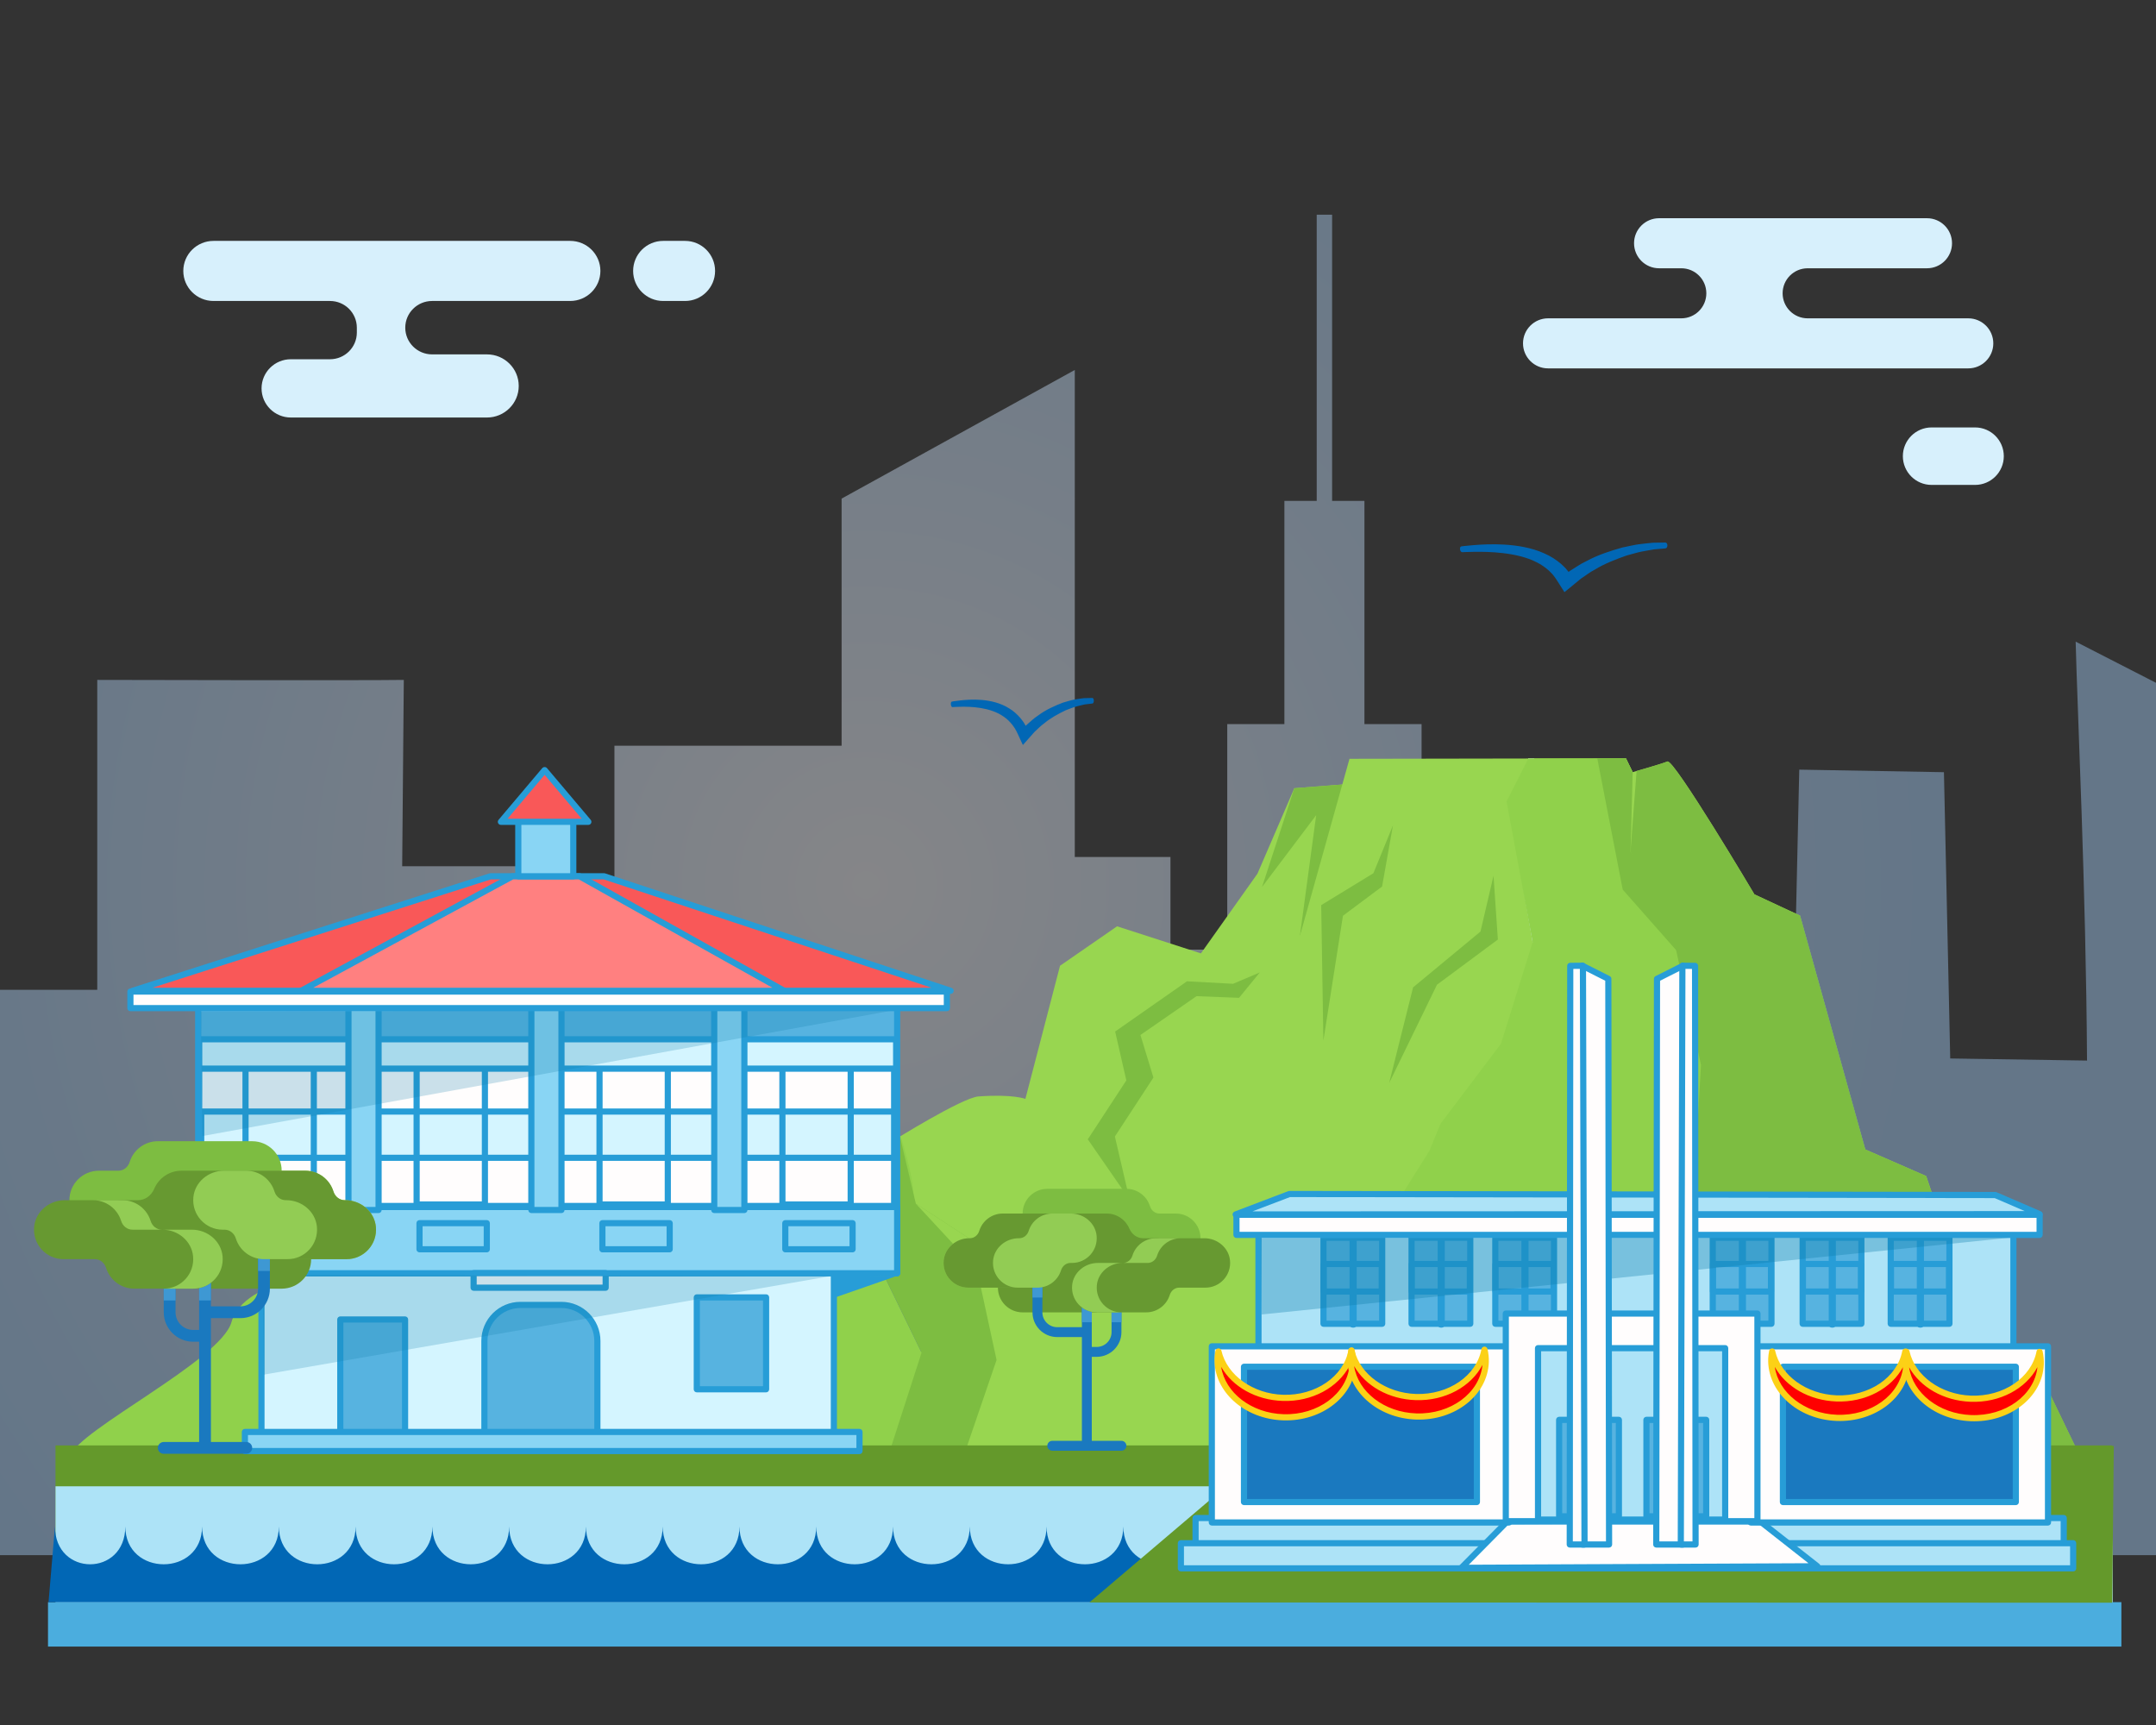 <?xml version="1.0" encoding="utf-8"?>
<!-- Generator: Adobe Illustrator 24.1.1, SVG Export Plug-In . SVG Version: 6.00 Build 0)  -->
<!DOCTYPE svg PUBLIC "-//W3C//DTD SVG 1.1//EN" "http://www.w3.org/Graphics/SVG/1.1/DTD/svg11.dtd">
<svg version="1.1" id="Слой_1" xmlns:x="http://ns.adobe.com/Extensibility/1.0/" xmlns:i="http://ns.adobe.com/AdobeIllustrator/10.0/" xmlns:graph="http://ns.adobe.com/Graphs/1.0/"
	 xmlns="http://www.w3.org/2000/svg" xmlns:xlink="http://www.w3.org/1999/xlink" x="0px" y="0px" viewBox="0 0 350 280"
	 style="enable-background:new 0 0 350 280;" xml:space="preserve">
<rect x="0" y="0" width="350" height="280" fill="#333333" stroke="none"/>
<style type="text/css">
	.st0{clip-path:url(#SVGID_2_);}
	.st1{opacity:0.42;fill:url(#SVGID_3_);}
	.st2{display:none;}
	.st3{display:inline;fill:url(#SVGID_4_);}
	.st4{display:inline;fill:url(#SVGID_5_);}
	.st5{display:inline;fill:url(#SVGID_6_);}
	.st6{display:inline;fill:url(#SVGID_7_);}
	.st7{display:inline;fill:url(#SVGID_8_);}
	.st8{display:inline;fill:url(#SVGID_9_);}
	.st9{display:inline;fill:url(#SVGID_10_);}
	.st10{display:inline;fill:url(#SVGID_11_);}
	.st11{display:inline;fill:url(#SVGID_12_);}
	.st12{display:inline;fill:url(#SVGID_13_);}
	.st13{display:inline;fill:url(#SVGID_14_);}
	.st14{display:inline;fill:url(#SVGID_15_);}
	.st15{display:inline;fill:url(#SVGID_16_);}
	.st16{display:inline;fill:url(#SVGID_17_);}
	.st17{display:inline;fill:url(#SVGID_18_);}
	.st18{display:inline;fill:url(#SVGID_19_);}
	.st19{display:inline;fill:url(#SVGID_20_);}
	.st20{display:inline;fill:#C5E6EE;}
	.st21{fill:#98D650;}
	.st22{fill:#7DBD41;}
	.st23{fill:#C7DBFF;}
	.st24{fill:#D9E8FF;}
	.st25{fill:#6891A5;}
	.st26{fill:#90D14B;}
	.st27{fill:#5A7E94;}
	.st28{clip-path:url(#SVGID_2_);fill:#64992B;}
	.st29{clip-path:url(#SVGID_2_);fill:#ADE3F7;}
	.st30{clip-path:url(#SVGID_2_);fill:#4BADDE;}
	.st31{clip-path:url(#SVGID_2_);fill:#0167B5;}
	.st32{fill:#D7F0FC;}
	.st33{fill:#0167B5;}
	.st34{fill:#D4F5FF;}
	.st35{fill:#279DD7;}
	.st36{fill:#57B3E0;}
	.st37{fill:#89D5F4;}
	.st38{fill:#FFFDFD;}
	.st39{opacity:0.22;fill:#0E7EAA;}
	.st40{fill:#F95858;}
	.st41{fill:#FF8080;}
	.st42{fill:#ADE3F7;}
	.st43{fill:#1A79BF;}
	.st44{opacity:0.33;fill:#0E7EAA;}
	.st45{fill:#FF0000;}
	.st46{fill:#FCD116;}
	.st47{fill:#679931;}
	.st48{fill:#3E98D3;}
	.st49{fill:#92CC54;}
</style>
<g>
	<defs>
		<rect id="SVGID_1_" width="350" height="280"/>
	</defs>
	<clipPath id="SVGID_2_">
		<use xlink:href="#SVGID_1_"  style="overflow:visible;"/>
	</clipPath>
	<g class="st0">
		
			<radialGradient id="SVGID_3_" cx="244.968" cy="143.639" r="175.947" gradientTransform="matrix(1 0 0 1 -104.393 0)" gradientUnits="userSpaceOnUse">
			<stop  offset="0" style="stop-color:#F6F7FC"/>
			<stop  offset="0.374" style="stop-color:#D3E6FC"/>
			<stop  offset="0.777" style="stop-color:#B2D7FC"/>
			<stop  offset="1" style="stop-color:#A6D1FC"/>
		</radialGradient>
		<path class="st1" d="M336.957,104.149c0.273,11.128,1.676,39.979,1.846,68.002
			l-22.208-0.343l-1.021-46.468l-23.487-0.414l-1.024,45.691
			c-0.242-0.671-45.415-7.708-45.551-8.452h-14.737v-44.629h-9.276v-36.238h-5.247
			V34.853h-2.499v46.446h-5.247v36.238h-9.276v36.606h-9.221v-15.043h-15.53V60.052
			l-37.853,20.879v40.116H99.746v57.165H88.099v-37.609h-22.809l0.263-30.241
			c-6.037,0.105-49.764,0-49.764,0v50.299h-41.736v-60.174h-33v46.635h-24.265
			v105.304H358.782l5.58-134.234L336.957,104.149z"/>
		<g class="st2">
			
				<linearGradient id="SVGID_4_" gradientUnits="userSpaceOnUse" x1="-85.624" y1="199.37" x2="-51.653" y2="199.37" gradientTransform="matrix(-1 0 0 1 248.739 0)">
				<stop  offset="0" style="stop-color:#A3CCE3"/>
				<stop  offset="1" style="stop-color:#A3CCE3"/>
			</linearGradient>
			<polygon class="st3" points="300.392,260.854 334.363,260.854 334.363,153.644 300.392,137.886 
							"/>
			
				<linearGradient id="SVGID_5_" gradientUnits="userSpaceOnUse" x1="-58.447" y1="235.725" x2="-24.962" y2="235.725" gradientTransform="matrix(-1 0 0 1 248.739 0)">
				<stop  offset="0" style="stop-color:#A3CCE3"/>
				<stop  offset="1" style="stop-color:#A3CCE3"/>
			</linearGradient>
			<rect x="273.701" y="210.596" class="st4" width="33.486" height="50.258"/>
			
				<linearGradient id="SVGID_6_" gradientUnits="userSpaceOnUse" x1="-24.962" y1="213.41" x2="6.583" y2="213.41" gradientTransform="matrix(-1 0 0 1 248.739 0)">
				<stop  offset="0" style="stop-color:#A3CCE3"/>
				<stop  offset="1" style="stop-color:#A3CCE3"/>
			</linearGradient>
			<rect x="242.157" y="165.967" class="st5" width="31.544" height="94.887"/>
			
				<linearGradient id="SVGID_7_" gradientUnits="userSpaceOnUse" x1="-15.686" y1="182.566" x2="-2.693" y2="182.566" gradientTransform="matrix(-1 0 0 1 248.739 0)">
				<stop  offset="0" style="stop-color:#A3CCE3"/>
				<stop  offset="1" style="stop-color:#A3CCE3"/>
			</linearGradient>
			<rect x="251.432" y="129.729" class="st6" width="12.993" height="105.674"/>
			
				<linearGradient id="SVGID_8_" gradientUnits="userSpaceOnUse" x1="-10.439" y1="150.728" x2="-7.94" y2="150.728" gradientTransform="matrix(-1 0 0 1 248.739 0)">
				<stop  offset="0" style="stop-color:#A3CCE3"/>
				<stop  offset="1" style="stop-color:#A3CCE3"/>
			</linearGradient>
			<rect x="256.679" y="83.283" class="st7" width="2.499" height="134.889"/>
			
				<linearGradient id="SVGID_9_" gradientUnits="userSpaceOnUse" x1="3.186" y1="231.713" x2="19.686" y2="231.713" gradientTransform="matrix(-1 0 0 1 248.739 0)">
				<stop  offset="0" style="stop-color:#A3CCE3"/>
				<stop  offset="1" style="stop-color:#A3CCE3"/>
			</linearGradient>
			<rect x="229.053" y="202.572" class="st8" width="16.5" height="58.282"/>
			
				<linearGradient id="SVGID_10_" gradientUnits="userSpaceOnUse" x1="15.803" y1="224.191" x2="34.245" y2="224.191" gradientTransform="matrix(-1 0 0 1 248.739 0)">
				<stop  offset="0" style="stop-color:#A3CCE3"/>
				<stop  offset="1" style="stop-color:#A3CCE3"/>
			</linearGradient>
			<rect x="214.495" y="187.529" class="st9" width="18.441" height="73.325"/>
			
				<linearGradient id="SVGID_11_" gradientUnits="userSpaceOnUse" x1="31.333" y1="184.668" x2="69.186" y2="184.668" gradientTransform="matrix(-1 0 0 1 248.739 0)">
				<stop  offset="0" style="stop-color:#A3CCE3"/>
				<stop  offset="1" style="stop-color:#A3CCE3"/>
			</linearGradient>
			<polygon class="st10" points="179.553,260.854 217.406,260.854 217.406,108.483 179.553,129.361 
							"/>
			
				<linearGradient id="SVGID_12_" gradientUnits="userSpaceOnUse" x1="65.789" y1="215.165" x2="106.069" y2="215.165" gradientTransform="matrix(-1 0 0 1 248.739 0)">
				<stop  offset="0" style="stop-color:#A3CCE3"/>
				<stop  offset="1" style="stop-color:#A3CCE3"/>
			</linearGradient>
			<rect x="142.67" y="169.477" class="st11" width="40.28" height="91.377"/>
			
				<linearGradient id="SVGID_13_" gradientUnits="userSpaceOnUse" x1="102.187" y1="243.748" x2="120.628" y2="243.748" gradientTransform="matrix(-1 0 0 1 248.739 0)">
				<stop  offset="0" style="stop-color:#A3CCE3"/>
				<stop  offset="1" style="stop-color:#A3CCE3"/>
			</linearGradient>
			<rect x="128.111" y="226.642" class="st12" width="18.441" height="34.212"/>
			
				<linearGradient id="SVGID_14_" gradientUnits="userSpaceOnUse" x1="117.716" y1="224.944" x2="141.01" y2="224.944" gradientTransform="matrix(-1 0 0 1 248.739 0)">
				<stop  offset="0" style="stop-color:#A3CCE3"/>
				<stop  offset="1" style="stop-color:#A3CCE3"/>
			</linearGradient>
			<rect x="107.729" y="189.033" class="st13" width="23.294" height="71.821"/>
			
				<linearGradient id="SVGID_15_" gradientUnits="userSpaceOnUse" x1="140.525" y1="207.483" x2="190.026" y2="207.483" gradientTransform="matrix(-1 0 0 1 248.739 0)">
				<stop  offset="0" style="stop-color:#A3CCE3"/>
				<stop  offset="1" style="stop-color:#A3CCE3"/>
			</linearGradient>
			<polygon class="st14" points="58.714,260.854 108.214,260.854 108.214,170.48 83.512,154.112 
				58.714,170.48 			"/>
			
				<linearGradient id="SVGID_16_" gradientUnits="userSpaceOnUse" x1="185.173" y1="234.973" x2="236.614" y2="234.973" gradientTransform="matrix(-1 0 0 1 248.739 0)">
				<stop  offset="0" style="stop-color:#A3CCE3"/>
				<stop  offset="1" style="stop-color:#A3CCE3"/>
			</linearGradient>
			<rect x="12.125" y="209.091" class="st15" width="51.442" height="51.763"/>
			
				<linearGradient id="SVGID_17_" gradientUnits="userSpaceOnUse" x1="231.761" y1="204.886" x2="264.761" y2="204.886" gradientTransform="matrix(-1 0 0 1 248.739 0)">
				<stop  offset="0" style="stop-color:#A3CCE3"/>
				<stop  offset="1" style="stop-color:#A3CCE3"/>
			</linearGradient>
			<rect x="-16.022" y="148.917" class="st16" width="33" height="111.936"/>
			
				<linearGradient id="SVGID_18_" gradientUnits="userSpaceOnUse" x1="261.364" y1="228.203" x2="289.026" y2="228.203" gradientTransform="matrix(-1 0 0 1 248.739 0)">
				<stop  offset="0" style="stop-color:#A3CCE3"/>
				<stop  offset="1" style="stop-color:#A3CCE3"/>
			</linearGradient>
			<rect x="-40.287" y="195.552" class="st17" width="27.662" height="65.302"/>
			
				<linearGradient id="SVGID_19_" gradientUnits="userSpaceOnUse" x1="-124.032" y1="229.136" x2="-80.072" y2="229.136" gradientTransform="matrix(-1 0 0 1 248.739 0)">
				<stop  offset="0" style="stop-color:#A3CCE3"/>
				<stop  offset="1" style="stop-color:#A3CCE3"/>
			</linearGradient>
			<rect x="328.811" y="197.418" class="st18" width="43.96" height="63.436"/>
			
				<linearGradient id="SVGID_20_" gradientUnits="userSpaceOnUse" x1="-152.967" y1="236.323" x2="-120.693" y2="236.323" gradientTransform="matrix(-1 0 0 1 248.739 0)">
				<stop  offset="0" style="stop-color:#A3CCE3"/>
				<stop  offset="1" style="stop-color:#A3CCE3"/>
			</linearGradient>
			<rect x="369.432" y="211.792" class="st19" width="32.274" height="49.062"/>
			
				<rect x="204.05" y="133.453" transform="matrix(-1 -4.547441e-11 4.547441e-11 -1 413.621 282.263)" class="st20" width="5.52" height="15.356"/>
			
				<rect x="190.25" y="133.453" transform="matrix(-1 -4.382551e-11 4.382551e-11 -1 386.02 282.263)" class="st20" width="5.52" height="15.356"/>
			
				<rect x="204.05" y="162.631" transform="matrix(-1 -4.547441e-11 4.547441e-11 -1 413.621 340.617)" class="st20" width="5.52" height="15.356"/>
			
				<rect x="190.25" y="162.631" transform="matrix(-1 -4.448454e-11 4.448454e-11 -1 386.02 340.617)" class="st20" width="5.52" height="15.356"/>
			
				<rect x="204.05" y="191.808" transform="matrix(-1 -4.547441e-11 4.547441e-11 -1 413.621 398.972)" class="st20" width="5.52" height="15.357"/>
			
				<rect x="190.25" y="191.808" transform="matrix(-1 -4.382551e-11 4.382551e-11 -1 386.02 398.972)" class="st20" width="5.52" height="15.357"/>
			
				<rect x="204.05" y="220.985" transform="matrix(-1 -4.481538e-11 4.481538e-11 -1 413.621 457.327)" class="st20" width="5.52" height="15.357"/>
			
				<rect x="190.25" y="220.985" transform="matrix(-1 -4.448454e-11 4.448454e-11 -1 386.02 457.327)" class="st20" width="5.52" height="15.357"/>
			
				<rect x="167.108" y="180.619" transform="matrix(-1 -4.547441e-11 4.547441e-11 -1 339.736 376.595)" class="st20" width="5.52" height="15.357"/>
			
				<rect x="153.308" y="180.619" transform="matrix(-1 -4.514401e-11 4.514401e-11 -1 312.135 376.595)" class="st20" width="5.52" height="15.357"/>
			
				<rect x="167.108" y="209.797" transform="matrix(-1 -4.547441e-11 4.547441e-11 -1 339.736 434.95)" class="st20" width="5.52" height="15.357"/>
			
				<rect x="153.308" y="209.797" transform="matrix(-1 -4.514401e-11 4.514401e-11 -1 312.135 434.95)" class="st20" width="5.52" height="15.357"/>
			
				<rect x="119.975" y="195.098" transform="matrix(-1 -4.448454e-11 4.448454e-11 -1 245.469 405.553)" class="st20" width="5.52" height="15.356"/>
			
				<rect x="106.174" y="195.098" transform="matrix(-1 -4.481627e-11 4.481627e-11 -1 217.868 405.553)" class="st20" width="5.52" height="15.356"/>
			
				<rect x="119.975" y="224.276" transform="matrix(-1 -4.514357e-11 4.514357e-11 -1 245.469 463.908)" class="st20" width="5.52" height="15.357"/>
			
				<rect x="106.174" y="224.276" transform="matrix(-1 -4.481627e-11 4.481627e-11 -1 217.868 463.908)" class="st20" width="5.52" height="15.357"/>
			
				<rect x="85.58" y="178.426" transform="matrix(-1 -4.514357e-11 4.514357e-11 -1 176.68 372.208)" class="st20" width="5.52" height="15.356"/>
			
				<rect x="71.78" y="178.426" transform="matrix(-1 -4.481627e-11 4.481627e-11 -1 149.079 372.208)" class="st20" width="5.52" height="15.356"/>
			
				<rect x="85.58" y="207.603" transform="matrix(-1 -4.514357e-11 4.514357e-11 -1 176.68 430.562)" class="st20" width="5.52" height="15.356"/>
			
				<rect x="71.78" y="207.603" transform="matrix(-1 -4.481627e-11 4.481627e-11 -1 149.079 430.562)" class="st20" width="5.52" height="15.356"/>
			
				<rect x="3.202" y="159.998" transform="matrix(-1 -4.514357e-11 4.514357e-11 -1 11.925 335.352)" class="st20" width="5.52" height="15.356"/>
			
				<rect x="-10.598" y="159.998" transform="matrix(-1 -4.481538e-11 4.481538e-11 -1 -15.676 335.352)" class="st20" width="5.52" height="15.356"/>
			
				<rect x="3.202" y="189.175" transform="matrix(-1 -4.514357e-11 4.514357e-11 -1 11.925 393.707)" class="st20" width="5.52" height="15.356"/>
			
				<rect x="-10.598" y="189.175" transform="matrix(-1 -4.481538e-11 4.481538e-11 -1 -15.676 393.707)" class="st20" width="5.52" height="15.356"/>
			
				<rect x="260.95" y="172.722" transform="matrix(-1 -4.448454e-11 4.448454e-11 -1 527.421 360.8)" class="st20" width="5.52" height="15.357"/>
			
				<rect x="247.15" y="172.722" transform="matrix(-1 -4.514490e-11 4.514490e-11 -1 499.82 360.8)" class="st20" width="5.52" height="15.357"/>
			
				<rect x="260.95" y="201.899" transform="matrix(-1 -4.448454e-11 4.448454e-11 -1 527.421 419.155)" class="st20" width="5.52" height="15.356"/>
			
				<rect x="247.15" y="201.899" transform="matrix(-1 -4.514490e-11 4.514490e-11 -1 499.82 419.155)" class="st20" width="5.52" height="15.356"/>
			
				<rect x="320.823" y="159.559" transform="matrix(-1 -4.481627e-11 4.481627e-11 -1 647.165 334.475)" class="st20" width="5.52" height="15.356"/>
			
				<rect x="307.022" y="159.559" transform="matrix(-1 -4.580259e-11 4.580259e-11 -1 619.564 334.475)" class="st20" width="5.52" height="15.356"/>
			
				<rect x="320.823" y="188.736" transform="matrix(-1 -4.481627e-11 4.481627e-11 -1 647.165 392.829)" class="st20" width="5.52" height="15.357"/>
			
				<rect x="307.022" y="188.736" transform="matrix(-1 -4.514357e-11 4.514357e-11 -1 619.564 392.829)" class="st20" width="5.52" height="15.357"/>
		</g>
	</g>
	<g class="st0">
		<path class="st21" d="M193.58,223.597l-23.612,15.265h-52.244l23.599-38.077l3.639-15.609
			c0,0,11.228-7.014,13.891-7.204c5.622-0.4,7.606,0.4,7.606,0.4
			l5.623-21.611l9.26-6.403l13.614,4.393l9.177-12.94l5.983-13.866l10.252-0.8
			l-12.237,51.227L193.58,223.597z"/>
		<polygon class="st22" points="210.117,127.945 220.37,127.145 211.017,151.947 213.664,132.321 
			204.878,143.965 		"/>
		<polygon class="st21" points="167.781,238.864 173.781,215.571 181.546,209.101 195.159,196.502 
			184.017,219.453 		"/>
		<path class="st21" d="M202.099,160.971c0.082-1.604,0.489-3.149,1.185-4.511l7.734-4.513
			l8.055-28.777l44.881-0.077l1.089,2.237c0,0,4.589-1.294,5.647-1.726
			c1.059-0.431,14.118,21.567,14.118,21.567l7.412,3.451l10.589,37.958l9.882,4.314
			c0,0,9.53,28.038,9.53,29.332c0,1.294,8.471,1.726,8.471,1.726l8.118,16.823
			l-17.505,0.088H167.089c3.558-5.332,24.838-37.224,28.07-42.36
			C195.909,195.311,201.679,169.275,202.099,160.971z"/>
		<polygon class="st23" points="256.152,223.323 247.399,209.887 241.698,207.897 239.459,200.93 
			234.573,199.437 238.848,203.169 240.07,209.389 247.195,212.873 		"/>
		<polygon class="st24" points="248.078,123.093 249.046,123.093 253.395,132.662 250.219,141.721 
			252.69,149.053 261.161,154.229 265.396,174.503 255.867,155.523 248.807,152.935 
			246.337,138.701 249.866,129.212 		"/>
		<polygon class="st25" points="292.22,148.622 302.808,186.58 294.69,168.895 290.808,154.229 
			285.16,151.21 		"/>
		<polygon class="st25" points="311.985,190.894 306.337,192.62 298.573,190.463 295.044,181.404 
			296.102,192.188 304.22,196.07 311.279,196.07 315.867,200.815 		"/>
		<polygon class="st22" points="240.337,151.21 229.396,160.269 225.513,175.797 233.277,159.837 
			243.161,152.504 242.454,142.152 		"/>
		<polygon class="st22" points="214.482,146.919 222.953,141.743 226.129,133.979 224.364,143.9 
			218.011,148.645 214.835,168.918 		"/>
		<path class="st26" d="M55.162,206.423c0,0,11.383-35.371,13.106-40.115
			c1.725-4.745,9.659-5.176,9.659-5.176s5.672-6.174,15.985-9.918l28.671,0.135
			l10.188,38.684l6.553-11.215l6.899,5.608c0,0,2.07,6.47,2.07,9.49
			c0,3.019,5.518,6.039,10.348,8.195c4.503,2.012,8.105,31.399,8.01,36.753
			l-155.246-2.543c1.266-4.168,24.419-15.508,26.167-21.701
			C39.641,207.285,55.162,206.423,55.162,206.423z"/>
		<polygon class="st27" points="143.252,189.151 138.751,197.239 149.605,219.561 		"/>
		<polygon class="st26" points="233.828,182.439 243.664,169.417 248.807,152.935 244.572,130.074 
			248.129,123.093 263.953,123.093 265.043,125.329 264.69,138.27 274.723,154.751 
			279.665,185.808 284.606,220.316 281.141,238.862 254.736,238.862 244.774,223.506 
			233.064,221.328 233.573,206.705 227.429,206.512 226.723,195.298 232.045,186.794 		"/>
		<path class="st26" d="M112.016,188.18l-10.588,15.744c0,0,1.059,31.489,0.705,29.332
			c-0.353-2.157-4.941-31.489-4.941-31.489L112.016,188.18z"/>
		<polygon class="st26" points="121.575,151.348 139.381,178.957 130.016,206.782 132.796,203.385 
			140.207,222.311 132.663,211.958 127.237,220.693 135.048,238.862 120.944,238.862 
			115.192,212.929 118.369,208.723 112.016,188.18 116.781,188.342 111.884,161.491 
			107.251,158.417 112.772,151.348 		"/>
		<polygon class="st26" points="45.968,238.862 43.191,222.904 52.4,238.862 		"/>
		<polygon class="st22" points="98.944,238.862 94.016,227.217 102.133,233.257 101.427,203.924 
			108.133,231.962 115.192,212.929 113.804,238.862 		"/>
		<polygon class="st22" points="127.237,220.693 135.048,238.862 126.265,238.862 120.839,216.434 
			126.133,206.944 120.133,195.729 124.016,184.514 119.428,156.908 126.486,184.945 
			125.427,200.905 130.016,206.782 		"/>
		<path class="st22" d="M143.369,238.862l6.235-19.301l-10.853-22.322l4.5-8.088
			l-4.563-10.335l7.409,5.684l2.581,10.878l12.044,7.845
			c0,0,4.897,14.558,5.824,22.484c0.731,6.257,0.324,11.3,0.12,13.154H143.369z"/>
		<polygon class="st21" points="155.577,238.862 161.781,220.747 158.605,206.082 148.678,195.378 
			160.722,203.224 177.865,222.814 167.091,238.862 		"/>
		<path class="st22" d="M281.077,199.611l-4.941-34.508l-6.353-17.253l-5.093-9.58
			l0.989-13.122c1.294-0.37,4.196-1.212,5.011-1.544
			c1.059-0.431,14.118,21.567,14.118,21.567l7.412,3.451l10.588,37.958
			l9.882,4.314c0,0,9.53,28.037,9.53,29.332c0,1.294,8.471,1.726,8.471,1.726
			l8.118,16.823h-45.026L281.077,199.611z"/>
		<polygon class="st22" points="263.429,144.398 259.298,123.093 263.953,123.093 265.043,125.329 
			264.69,138.27 277.749,155.523 282.337,178.385 284.455,165.876 274.572,142.583 
			289.749,166.739 284.606,189.259 293.783,219.453 297.312,217.728 279.354,238.862 
			278.518,238.862 281.782,222.904 264.135,197.023 278.253,205.65 275.631,195.208 
			275.429,184.945 276.135,172.867 272.102,154.229 		"/>
		<polygon class="st22" points="300.908,238.862 276.96,238.862 301.547,208.238 297.161,229.284 
					"/>
		<polygon class="st22" points="311.418,238.862 304.926,228.422 310.572,212.461 307.396,201.247 
			314.455,211.599 313.043,220.657 316.573,226.265 322.22,220.226 330.69,221.951 
			338.809,238.774 333.285,238.862 		"/>
		<polygon class="st22" points="183.374,194.725 180.988,184.476 187.245,174.908 185.133,167.997 
			194.244,161.696 201.145,161.965 204.507,157.85 200.175,159.689 192.693,159.283 
			181.03,167.435 182.847,175.367 176.59,184.935 		"/>
	</g>
	<rect x="9.012" y="234.617" class="st28" width="333.872" height="26.191"/>
	<rect x="9.012" y="241.255" class="st29" width="333.966" height="19.552"/>
	<rect x="7.793" y="260.058" class="st30" width="336.587" height="7.212"/>
	<path class="st31" d="M329.885,252.439c-3.53,2.986-10.436,1.43-10.436-4.675
		c0,8.2-12.463,8.2-12.463,0c0,8.2-12.463,8.2-12.463,0
		c0,8.2-12.463,8.2-12.463,0c0,8.2-12.463,8.2-12.463,0
		c0,8.2-12.463,8.2-12.463,0c0,8.2-12.463,8.2-12.463,0
		c0,8.2-12.463,8.2-12.463,0c0,8.2-12.463,8.2-12.463,0
		c0,8.2-12.463,8.2-12.463,0c0,8.2-12.463,8.2-12.463,0
		c0,8.2-12.463,8.2-12.463,0c0,8.2-12.463,8.2-12.463,0
		c0,8.2-12.463,8.2-12.463,0c0,8.2-12.463,8.2-12.463,0
		c0,8.2-12.463,8.2-12.463,0c0,8.2-12.463,8.2-12.463,0
		c0,8.2-12.463,8.2-12.463,0c0,8.2-12.463,8.2-12.463,0
		c0,8.2-12.463,8.2-12.463,0c0,8.2-12.463,8.2-12.463,0
		c0,8.2-12.463,8.2-12.463,0c0,8.2-12.463,8.2-12.463,0
		c0,8.2-12.463,8.2-12.463,0c0,8.2-12.463,8.2-12.463,0
		c0,8.2-11.421,8.2-11.421,0l-1.043,12.3h319.416
		C327.789,257.421,328.698,254.803,329.885,252.439z"/>
	<g class="st0">
		<g>
			<path class="st32" d="M319.526,59.795h-68.221c-2.243,0-4.062-1.819-4.062-4.062
				c0-2.243,1.819-4.062,4.062-4.062h21.635c2.243,0,4.062-1.819,4.062-4.062
				c0-2.243-1.819-4.062-4.062-4.062h-3.61c-2.243,0-4.062-1.819-4.062-4.062
				c0-2.243,1.819-4.062,4.062-4.062h43.495c2.243,0,4.062,1.819,4.062,4.062
				c0,2.243-1.819,4.062-4.062,4.062H293.449c-2.243,0-4.062,1.819-4.062,4.062
				c0,2.243,1.819,4.062,4.062,4.062h26.077c2.243,0,4.062,1.819,4.062,4.062
				C323.588,57.976,321.769,59.795,319.526,59.795z"/>
			<g>
				<path class="st32" d="M320.628,69.381h-7.057c-2.577,0-4.665,2.089-4.665,4.665v0
					c0,2.577,2.089,4.665,4.665,4.665h7.057c2.577,0,4.665-2.089,4.665-4.665
					v-0C325.293,71.47,323.204,69.381,320.628,69.381z"/>
			</g>
		</g>
	</g>
	<g id="XMLID_3_" class="st0">
		<path id="XMLID_29_" class="st32" d="M57.929,53.19v0.788c0,2.394-1.952,4.334-4.36,4.334
			h-6.351c-2.627,0-4.757,2.117-4.757,4.729v0
			c0,2.612,2.13,4.729,4.757,4.729h31.839c2.846,0,5.153-2.293,5.153-5.123l0,0
			c0-2.829-2.307-5.123-5.153-5.123h-8.907c-2.408,0-4.36-1.941-4.36-4.334l0,0
			c0-2.394,1.952-4.335,4.36-4.335h22.411c2.709,0,4.906-2.183,4.906-4.877l0,0
			c0-2.693-2.196-4.877-4.906-4.877H34.663c-2.709,0-4.906,2.183-4.906,4.877l0,0
			c0,2.693,2.196,4.877,4.906,4.877h18.905
			C55.977,48.855,57.929,50.796,57.929,53.19z"/>
		<path id="XMLID_4_" class="st32" d="M111.208,48.855h-3.55c-2.693,0-4.877-2.183-4.877-4.877
			l0,0c0-2.693,2.183-4.877,4.877-4.877h3.55c2.693,0,4.877,2.183,4.877,4.877l0,0
			C116.085,46.672,113.901,48.855,111.208,48.855z"/>
	</g>
	<g class="st0">
		<path class="st33" d="M270.392,89.012c0,0-0.703,0.061-1.87,0.163
			c-0.576,0.083-1.256,0.226-2.021,0.357c-0.762,0.146-1.568,0.416-2.442,0.637
			c-1.675,0.591-3.538,1.296-5.121,2.269c-0.85,0.43-1.53,0.996-2.272,1.47
			c-0.633,0.521-1.255,1.033-1.862,1.531l-0.456,0.374l-0.227,0.184
			c-0.072,0.045-0.16,0.187-0.201,0.044c-0.203-0.319-0.402-0.634-0.599-0.943
			c-0.199-0.314-0.402-0.632-0.608-0.955l-0.311-0.454l-0.165-0.211
			c-0.197-0.296-0.495-0.545-0.757-0.824c-0.579-0.519-1.249-1.019-2.061-1.405
			c-1.577-0.82-3.575-1.248-5.398-1.465c-1.832-0.218-3.511-0.226-4.705-0.212
			c-1.199,0.012-1.924,0.06-1.924,0.061c-0.399,0.009-0.547-0.885-0.153-0.946
			c0,0,0.734-0.105,1.978-0.202c1.241-0.097,2.999-0.207,5.036-0.084
			c2.019,0.125,4.38,0.482,6.439,1.423c1.042,0.442,1.95,1.049,2.713,1.693
			c0.352,0.339,0.735,0.659,0.995,1.018l0.211,0.261
			c0.078,0.096,0.015,0.018,0.029,0.035c-0.006-0.009,0-0.004-0.001-0.006
			c-0.057,0.047,0.16-0.117,0.276-0.192c0.849-0.514,1.655-1.113,2.624-1.555
			c1.826-1,3.942-1.676,5.828-2.206c0.986-0.194,1.885-0.426,2.731-0.535
			c0.852-0.094,1.602-0.197,2.234-0.242c1.274-0.022,2.04-0.035,2.04-0.035
			C270.793,88.133,270.767,88.933,270.392,89.012z"/>
	</g>
	<g class="st0">
		<path class="st33" d="M177.374,114.191c0,0-0.485,0.058-1.29,0.154
			c-0.397,0.078-0.866,0.214-1.393,0.339c-0.525,0.139-1.081,0.394-1.684,0.604
			c-1.155,0.56-2.44,1.228-3.529,2.151c-0.587,0.408-1.054,0.944-1.567,1.393
			c-0.437,0.494-0.865,0.979-1.284,1.453l-0.314,0.355l-0.157,0.175
			c-0.049,0.042-0.111,0.178-0.139,0.043c-0.14-0.303-0.277-0.601-0.413-0.895
			c-0.137-0.297-0.276-0.599-0.419-0.906l-0.214-0.431l-0.115-0.2
			c-0.136-0.281-0.341-0.517-0.521-0.781c-0.4-0.492-0.86-0.966-1.421-1.332
			c-1.087-0.778-2.464-1.183-3.721-1.389c-1.263-0.207-2.42-0.214-3.243-0.201
			c-0.826,0.011-1.327,0.057-1.327,0.057c-0.276,0.01-0.376-0.838-0.105-0.896
			c0,0,0.505-0.1,1.363-0.191c0.856-0.092,2.066-0.196,3.47-0.08
			c1.391,0.119,3.019,0.457,4.438,1.349c0.719,0.419,1.344,0.994,1.871,1.605
			c0.242,0.322,0.506,0.625,0.685,0.965l0.146,0.247
			c0.053,0.091,0.01,0.017,0.019,0.032c-0.003-0.008,0-0.003,0-0.005
			c-0.038,0.045,0.111-0.111,0.19-0.181c0.584-0.488,1.14-1.056,1.807-1.475
			c1.26-0.948,2.718-1.588,4.019-2.092c0.679-0.184,1.298-0.404,1.883-0.506
			c0.587-0.089,1.104-0.187,1.539-0.229c0.878-0.021,1.406-0.033,1.406-0.033
			C177.65,113.358,177.632,114.116,177.374,114.191z"/>
	</g>
	<g class="st0">
		<g>
			<rect x="42.445" y="186.135" class="st34" width="92.925" height="46.952"/>
			<path class="st35" d="M135.37,233.587H42.445c-0.276,0-0.5-0.224-0.5-0.5v-46.952
				c0-0.276,0.224-0.5,0.5-0.5h92.925c0.276,0,0.5,0.224,0.5,0.5v46.952
				C135.87,233.363,135.646,233.587,135.37,233.587z M42.945,232.587h91.925v-45.952
				H42.945V232.587z"/>
		</g>
		<g>
			<g>
				<rect x="32.174" y="158.257" class="st36" width="113.466" height="48.419"/>
				<path class="st35" d="M145.641,207.176H32.174c-0.276,0-0.5-0.224-0.5-0.5v-48.418
					c0-0.276,0.224-0.5,0.5-0.5h113.467c0.276,0,0.5,0.224,0.5,0.5v48.418
					C146.141,206.952,145.917,207.176,145.641,207.176z M32.674,206.176h112.467v-47.418
					H32.674V206.176z"/>
			</g>
			<g>
				<rect x="32.256" y="195.916" class="st37" width="113.385" height="10.76"/>
				<path class="st35" d="M145.641,207.176H32.256c-0.276,0-0.5-0.224-0.5-0.5v-10.76
					c0-0.276,0.224-0.5,0.5-0.5h113.385c0.276,0,0.5,0.224,0.5,0.5v10.76
					C146.141,206.952,145.917,207.176,145.641,207.176z M32.756,206.176h112.385v-9.76
					H32.756V206.176z"/>
			</g>
			<g>
				<rect x="32.338" y="173.256" class="st38" width="112.814" height="22.498"/>
				<path class="st35" d="M145.152,196.254H32.337c-0.276,0-0.5-0.224-0.5-0.5v-22.498
					c0-0.276,0.224-0.5,0.5-0.5h112.814c0.276,0,0.5,0.224,0.5,0.5v22.498
					C145.652,196.03,145.428,196.254,145.152,196.254z M32.837,195.254h111.814v-21.498
					H32.837V195.254z"/>
			</g>
			<g>
				<rect x="32.664" y="180.429" class="st34" width="112.488" height="7.499"/>
				<path class="st35" d="M145.152,188.428H32.664c-0.276,0-0.5-0.224-0.5-0.5v-7.499
					c0-0.276,0.224-0.5,0.5-0.5h112.488c0.276,0,0.5,0.224,0.5,0.5v7.499
					C145.652,188.204,145.428,188.428,145.152,188.428z M33.164,187.428h111.488v-6.499
					H33.164V187.428z"/>
			</g>
			<g>
				<path class="st35" d="M108.41,196.009H97.324c-0.276,0-0.5-0.224-0.5-0.5v-22.253
					c0-0.276,0.224-0.5,0.5-0.5h11.086c0.276,0,0.5,0.224,0.5,0.5v22.253
					C108.91,195.785,108.686,196.009,108.41,196.009z M97.824,195.009h10.086v-21.253
					H97.824V195.009z"/>
				<path class="st35" d="M138.101,196.009h-11.086c-0.276,0-0.5-0.224-0.5-0.5v-22.253
					c0-0.276,0.224-0.5,0.5-0.5h11.086c0.276,0,0.5,0.224,0.5,0.5v22.253
					C138.601,195.785,138.377,196.009,138.101,196.009z M127.515,195.009h10.086v-21.253
					h-10.086V195.009z"/>
				<path class="st35" d="M50.943,196.009H39.857c-0.276,0-0.5-0.224-0.5-0.5v-22.253
					c0-0.276,0.224-0.5,0.5-0.5h11.086c0.276,0,0.5,0.224,0.5,0.5v22.253
					C51.443,195.785,51.219,196.009,50.943,196.009z M40.357,195.009h10.086v-21.253
					H40.357V195.009z"/>
				<path class="st35" d="M78.719,196.009H67.633c-0.276,0-0.5-0.224-0.5-0.5v-22.253
					c0-0.276,0.224-0.5,0.5-0.5H78.719c0.276,0,0.5,0.224,0.5,0.5v22.253
					C79.219,195.785,78.995,196.009,78.719,196.009z M68.133,195.009H78.219v-21.253H68.133
					V195.009z"/>
			</g>
			<g>
				<rect x="32.338" y="168.691" class="st34" width="113.14" height="4.769"/>
				<path class="st35" d="M145.478,173.96H32.337c-0.276,0-0.5-0.224-0.5-0.5v-4.769
					c0-0.276,0.224-0.5,0.5-0.5h113.141c0.276,0,0.5,0.224,0.5,0.5v4.769
					C145.978,173.736,145.754,173.96,145.478,173.96z M32.837,172.96h112.141v-3.769
					H32.837V172.96z"/>
			</g>
			<g>
				<g>
					<rect x="56.567" y="157.605" class="st37" width="4.891" height="38.8"/>
					<path class="st35" d="M61.458,196.905h-4.891c-0.276,0-0.5-0.224-0.5-0.5v-38.8
						c0-0.276,0.224-0.5,0.5-0.5h4.891c0.276,0,0.5,0.224,0.5,0.5v38.8
						C61.958,196.682,61.734,196.905,61.458,196.905z M57.067,195.905h3.891v-37.8
						h-3.891V195.905z"/>
				</g>
				<g>
					<rect x="86.259" y="157.605" class="st37" width="4.891" height="38.8"/>
					<path class="st35" d="M91.149,196.905h-4.891c-0.276,0-0.5-0.224-0.5-0.5v-38.8
						c0-0.276,0.224-0.5,0.5-0.5h4.891c0.276,0,0.5,0.224,0.5,0.5v38.8
						C91.649,196.682,91.426,196.905,91.149,196.905z M86.758,195.905h3.891v-37.8
						h-3.891V195.905z"/>
				</g>
				<g>
					<rect x="115.95" y="157.605" class="st37" width="4.891" height="38.8"/>
					<path class="st35" d="M120.84,196.905h-4.891c-0.276,0-0.5-0.224-0.5-0.5v-38.8
						c0-0.276,0.224-0.5,0.5-0.5h4.891c0.276,0,0.5,0.224,0.5,0.5v38.8
						C121.34,196.682,121.117,196.905,120.84,196.905z M116.45,195.905h3.891v-37.8
						h-3.891V195.905z"/>
				</g>
			</g>
			<path class="st35" d="M51.249,203.284H40.326c-0.276,0-0.5-0.224-0.5-0.5v-4.239
				c0-0.276,0.224-0.5,0.5-0.5h10.923c0.276,0,0.5,0.224,0.5,0.5v4.239
				C51.749,203.061,51.525,203.284,51.249,203.284z M40.826,202.284h9.923v-3.239
				h-9.923V202.284z"/>
			<path class="st35" d="M79.024,203.284H68.102c-0.276,0-0.5-0.224-0.5-0.5v-4.239
				c0-0.276,0.224-0.5,0.5-0.5h10.923c0.276,0,0.5,0.224,0.5,0.5v4.239
				C79.524,203.061,79.301,203.284,79.024,203.284z M68.602,202.284h9.923v-3.239
				h-9.923V202.284z"/>
			<path class="st35" d="M108.715,203.284H97.792c-0.276,0-0.5-0.224-0.5-0.5v-4.239
				c0-0.276,0.224-0.5,0.5-0.5h10.923c0.276,0,0.5,0.224,0.5,0.5v4.239
				C109.215,203.061,108.992,203.284,108.715,203.284z M98.292,202.284h9.923v-3.239
				h-9.923V202.284z"/>
			<path class="st35" d="M138.407,203.284h-10.923c-0.276,0-0.5-0.224-0.5-0.5v-4.239
				c0-0.276,0.224-0.5,0.5-0.5h10.923c0.276,0,0.5,0.224,0.5,0.5v4.239
				C138.907,203.061,138.683,203.284,138.407,203.284z M127.984,202.284h9.923v-3.239
				h-9.923V202.284z"/>
		</g>
		<polygon class="st39" points="32.596,164.234 32.851,184.404 146.043,163.809 		"/>
		<g>
			<polygon class="st40" points="154.322,160.825 21.537,160.825 79.615,142.24 98.078,142.24 			
				"/>
			<path class="st35" d="M154.322,161.325H21.537c-0.247,0-0.456-0.18-0.494-0.423
				s0.107-0.479,0.342-0.554l58.078-18.585c0.049-0.016,0.101-0.023,0.152-0.023
				H98.078c0.053,0,0.106,0.009,0.157,0.025l56.244,18.585
				c0.233,0.077,0.376,0.312,0.337,0.554
				C154.777,161.147,154.568,161.325,154.322,161.325z M24.74,160.325H151.215
				l-53.218-17.585H79.693L24.74,160.325z"/>
		</g>
		<g>
			<polygon class="st41" points="127.3,160.825 48.885,160.825 83.183,142.24 94.086,142.24 			
				"/>
			<path class="st35" d="M127.3,161.325H48.885c-0.229,0-0.428-0.155-0.485-0.377
				c-0.056-0.222,0.045-0.454,0.247-0.562l34.298-18.585
				c0.073-0.04,0.155-0.061,0.238-0.061h10.903c0.085,0,0.169,0.021,0.244,0.063
				l33.215,18.585c0.199,0.111,0.297,0.343,0.24,0.562
				C127.727,161.172,127.528,161.325,127.3,161.325z M50.857,160.325h74.526
				l-31.428-17.585H83.31L50.857,160.325z"/>
		</g>
		<g>
			<rect x="21.17" y="160.947" class="st38" width="132.54" height="2.69"/>
			<path class="st35" d="M153.711,164.138H21.17c-0.276,0-0.5-0.224-0.5-0.5v-2.69
				c0-0.276,0.224-0.5,0.5-0.5h132.541c0.276,0,0.5,0.224,0.5,0.5v2.69
				C154.211,163.914,153.987,164.138,153.711,164.138z M21.67,163.138h131.541v-1.69
				H21.67V163.138z"/>
		</g>
		<g>
			<rect x="84.139" y="131.48" class="st37" width="8.926" height="10.76"/>
			<path class="st35" d="M93.065,142.74h-8.926c-0.276,0-0.5-0.224-0.5-0.5v-10.76
				c0-0.276,0.224-0.5,0.5-0.5h8.926c0.276,0,0.5,0.224,0.5,0.5v10.76
				C93.565,142.517,93.341,142.74,93.065,142.74z M84.639,141.74h7.926v-9.76
				h-7.926V141.74z"/>
		</g>
		<g>
			<polygon class="st40" points="88.413,125 95.51,133.396 81.316,133.396 			"/>
			<path class="st35" d="M95.51,133.896H81.316c-0.195,0-0.372-0.113-0.454-0.29
				s-0.054-0.385,0.072-0.533l7.097-8.396c0.19-0.225,0.573-0.225,0.764,0
				l7.097,8.396c0.125,0.148,0.154,0.356,0.072,0.533
				S95.705,133.896,95.51,133.896z M82.393,132.896h12.04l-6.02-7.122
				L82.393,132.896z"/>
		</g>
		<g>
			<rect x="55.243" y="214.175" class="st36" width="10.515" height="18.83"/>
			<path class="st35" d="M65.758,233.505H55.243c-0.276,0-0.5-0.224-0.5-0.5v-18.829
				c0-0.276,0.224-0.5,0.5-0.5h10.515c0.276,0,0.5,0.224,0.5,0.5v18.829
				C66.258,233.281,66.034,233.505,65.758,233.505z M55.743,232.505h9.515v-17.829
				h-9.515V232.505z"/>
		</g>
		<g>
			<path class="st36" d="M96.978,233.087h-18.34V217.658c0-3.229,2.617-5.846,5.846-5.846
				h6.649c3.229,0,5.846,2.617,5.846,5.846V233.087z"/>
			<path class="st35" d="M96.978,233.587H78.637c-0.276,0-0.5-0.224-0.5-0.5v-15.43
				c0-3.499,2.847-6.346,6.346-6.346h6.648c3.5,0,6.346,2.847,6.346,6.346
				v15.43C97.478,233.363,97.254,233.587,96.978,233.587z M79.137,232.587h17.34
				v-14.93c0-2.947-2.398-5.346-5.346-5.346h-6.648
				c-2.948,0-5.346,2.398-5.346,5.346V232.587z"/>
		</g>
		<g>
			<rect x="113.117" y="210.589" class="st36" width="11.249" height="14.917"/>
			<path class="st35" d="M124.366,226.006h-11.249c-0.276,0-0.5-0.224-0.5-0.5v-14.917
				c0-0.276,0.224-0.5,0.5-0.5h11.249c0.276,0,0.5,0.224,0.5,0.5v14.917
				C124.866,225.782,124.642,226.006,124.366,226.006z M113.617,225.006h10.249v-13.917
				h-10.249V225.006z"/>
		</g>
		<g>
			<rect x="76.884" y="206.656" class="st38" width="21.438" height="2.364"/>
			<path class="st35" d="M98.322,209.52H76.884c-0.276,0-0.5-0.224-0.5-0.5V206.656
				c0-0.276,0.224-0.5,0.5-0.5h21.438c0.276,0,0.5,0.224,0.5,0.5v2.363
				C98.822,209.296,98.599,209.52,98.322,209.52z M77.384,208.52h20.438V207.156
				H77.384V208.52z"/>
		</g>
		<g>
			<rect x="39.755" y="232.434" class="st37" width="99.772" height="3.098"/>
			<path class="st35" d="M139.527,236.032H39.755c-0.276,0-0.5-0.224-0.5-0.5v-3.098
				c0-0.276,0.224-0.5,0.5-0.5h99.772c0.276,0,0.5,0.224,0.5,0.5v3.098
				C140.027,235.809,139.804,236.032,139.527,236.032z M40.255,235.032h98.772v-2.098
				H40.255V235.032z"/>
		</g>
		<polygon class="st35" points="145.298,207.213 135.766,210.532 135.596,206.872 		"/>
		<polygon class="st39" points="134.894,207.128 42.83,223.128 42.638,206.957 		"/>
	</g>
	<polygon class="st28" points="342.894,260.149 176.851,260.106 202.128,238.617 343.149,234.702 	
		"/>
	<g class="st0">
		<g>
			<rect x="194.085" y="246.404" class="st42" width="140.936" height="6.468"/>
			<path class="st35" d="M335.021,253.372H194.085c-0.276,0-0.5-0.224-0.5-0.5v-6.468
				c0-0.276,0.224-0.5,0.5-0.5h140.937c0.276,0,0.5,0.224,0.5,0.5v6.468
				C335.521,253.148,335.298,253.372,335.021,253.372z M194.585,252.372h139.937v-5.468
				H194.585V252.372z"/>
		</g>
		<g>
			<rect x="191.702" y="250.489" class="st42" width="144.851" height="4.085"/>
			<path class="st35" d="M336.553,255.074H191.702c-0.276,0-0.5-0.224-0.5-0.5v-4.085
				c0-0.276,0.224-0.5,0.5-0.5h144.851c0.276,0,0.5,0.224,0.5,0.5v4.085
				C337.053,254.851,336.829,255.074,336.553,255.074z M192.202,254.074h143.851v-3.085
				H192.202V254.074z"/>
		</g>
		<g>
			<polygon class="st38" points="295.021,254.234 237.234,254.489 244.723,246.915 
				285.489,246.745 			"/>
			<path class="st35" d="M237.234,254.989c-0.201,0-0.383-0.121-0.461-0.307
				c-0.078-0.187-0.037-0.401,0.105-0.545l7.489-7.574
				c0.094-0.095,0.221-0.147,0.354-0.148l40.766-0.17
				c0.103,0.04,0.222,0.037,0.311,0.106l9.532,7.489
				c0.168,0.132,0.233,0.354,0.164,0.556s-0.258,0.337-0.471,0.338l-57.787,0.255
				C237.236,254.989,237.235,254.989,237.234,254.989z M244.934,247.414L238.438,253.984
				l55.146-0.244l-8.267-6.494L244.934,247.414z"/>
		</g>
		<g>
			<rect x="204.298" y="197.17" class="st42" width="122.553" height="49.787"/>
			<path class="st35" d="M326.851,247.457H204.298c-0.276,0-0.5-0.224-0.5-0.5v-49.787
				c0-0.276,0.224-0.5,0.5-0.5h122.553c0.276,0,0.5,0.224,0.5,0.5v49.787
				C327.351,247.233,327.127,247.457,326.851,247.457z M204.798,246.457h121.553v-48.787
				H204.798V246.457z"/>
		</g>
		<g>
			<rect x="200.723" y="197.176" class="st38" width="130.383" height="3.271"/>
			<path class="st35" d="M331.106,200.947H200.724c-0.276,0-0.5-0.224-0.5-0.5v-3.271
				c0-0.276,0.224-0.5,0.5-0.5h130.383c0.276,0,0.5,0.224,0.5,0.5v3.271
				C331.606,200.724,331.383,200.947,331.106,200.947z M201.224,199.947h129.383v-2.271
				H201.224V199.947z"/>
		</g>
		<g>
			<polygon class="st42" points="331.106,197.08 200.596,197.128 209.319,193.809 323.924,193.977 
							"/>
			<path class="st35" d="M200.596,197.628c-0.241,0-0.448-0.172-0.492-0.409
				c-0.043-0.237,0.089-0.473,0.314-0.559l8.724-3.319
				c0.057-0.021,0.117-0.032,0.178-0.032h0.001l114.604,0.168
				c0.067,0,0.135,0.014,0.197,0.041l7.183,3.103
				c0.218,0.094,0.34,0.328,0.291,0.561c-0.048,0.231-0.252,0.398-0.489,0.398
				L200.596,197.628z M209.411,194.309l-6.093,2.318l125.372-0.047l-4.87-2.104
				L209.411,194.309z"/>
		</g>
		<g>
			<g>
				<g>
					<rect x="214.851" y="200.915" class="st36" width="9.532" height="13.957"/>
					<path class="st35" d="M224.383,215.372h-9.532c-0.276,0-0.5-0.224-0.5-0.5v-13.957
						c0-0.276,0.224-0.5,0.5-0.5h9.532c0.276,0,0.5,0.224,0.5,0.5v13.957
						C224.883,215.148,224.659,215.372,224.383,215.372z M215.351,214.372h8.532v-12.957
						h-8.532V214.372z"/>
				</g>
				<g>
					<rect x="214.894" y="205.17" class="st36" width="9.415" height="4.468"/>
					<path class="st35" d="M224.309,210.139h-9.415c-0.276,0-0.5-0.224-0.5-0.5v-4.469
						c0-0.276,0.224-0.5,0.5-0.5h9.415c0.276,0,0.5,0.224,0.5,0.5v4.469
						C224.809,209.915,224.585,210.139,224.309,210.139z M215.394,209.139h8.415v-3.469
						h-8.415V209.139z"/>
				</g>
				<g>
					<rect x="219.585" y="200.702" class="st38" width="0.16" height="14.298"/>
					<path class="st35" d="M219.745,215.5h-0.16c-0.276,0-0.5-0.224-0.5-0.5v-14.298
						c0-0.276,0.224-0.5,0.5-0.5h0.16c0.276,0,0.5,0.224,0.5,0.5V215
						C220.245,215.276,220.021,215.5,219.745,215.5z"/>
				</g>
			</g>
			<g>
				<g>
					<rect x="229.149" y="200.915" class="st36" width="9.532" height="13.957"/>
					<path class="st35" d="M238.681,215.372h-9.531c-0.276,0-0.5-0.224-0.5-0.5v-13.957
						c0-0.276,0.224-0.5,0.5-0.5h9.531c0.276,0,0.5,0.224,0.5,0.5v13.957
						C239.181,215.148,238.957,215.372,238.681,215.372z M229.649,214.372h8.531v-12.957
						h-8.531V214.372z"/>
				</g>
				<g>
					<rect x="229.191" y="205.17" class="st36" width="9.415" height="4.468"/>
					<path class="st35" d="M238.606,210.139h-9.415c-0.276,0-0.5-0.224-0.5-0.5v-4.469
						c0-0.276,0.224-0.5,0.5-0.5h9.415c0.276,0,0.5,0.224,0.5,0.5v4.469
						C239.106,209.915,238.883,210.139,238.606,210.139z M229.691,209.139h8.415v-3.469
						h-8.415V209.139z"/>
				</g>
				<g>
					<rect x="233.883" y="200.702" class="st38" width="0.16" height="14.298"/>
					<path class="st35" d="M234.043,215.5h-0.16c-0.276,0-0.5-0.224-0.5-0.5v-14.298
						c0-0.276,0.224-0.5,0.5-0.5h0.16c0.276,0,0.5,0.224,0.5,0.5V215
						C234.543,215.276,234.319,215.5,234.043,215.5z"/>
				</g>
			</g>
		</g>
		<g>
			<g>
				<g>
					<rect x="242.745" y="200.915" class="st36" width="9.532" height="13.957"/>
					<path class="st35" d="M252.276,215.372h-9.531c-0.276,0-0.5-0.224-0.5-0.5v-13.957
						c0-0.276,0.224-0.5,0.5-0.5h9.531c0.276,0,0.5,0.224,0.5,0.5v13.957
						C252.776,215.148,252.553,215.372,252.276,215.372z M243.245,214.372h8.531v-12.957
						h-8.531V214.372z"/>
				</g>
				<g>
					<rect x="242.787" y="205.17" class="st36" width="9.415" height="4.468"/>
					<path class="st35" d="M252.202,210.139h-9.415c-0.276,0-0.5-0.224-0.5-0.5v-4.469
						c0-0.276,0.224-0.5,0.5-0.5h9.415c0.276,0,0.5,0.224,0.5,0.5v4.469
						C252.702,209.915,252.479,210.139,252.202,210.139z M243.287,209.139h8.415v-3.469
						h-8.415V209.139z"/>
				</g>
				<g>
					<rect x="247.479" y="200.702" class="st38" width="0.16" height="14.298"/>
					<path class="st35" d="M247.639,215.5h-0.16c-0.276,0-0.5-0.224-0.5-0.5v-14.298
						c0-0.276,0.224-0.5,0.5-0.5h0.16c0.276,0,0.5,0.224,0.5,0.5V215
						C248.139,215.276,247.915,215.5,247.639,215.5z"/>
				</g>
			</g>
			<g>
				<g>
					<rect x="278.043" y="200.915" class="st36" width="9.532" height="13.957"/>
					<path class="st35" d="M287.574,215.372h-9.531c-0.276,0-0.5-0.224-0.5-0.5v-13.957
						c0-0.276,0.224-0.5,0.5-0.5h9.531c0.276,0,0.5,0.224,0.5,0.5v13.957
						C288.074,215.148,287.851,215.372,287.574,215.372z M278.543,214.372h8.531v-12.957
						h-8.531V214.372z"/>
				</g>
				<g>
					<rect x="278.085" y="205.17" class="st36" width="9.415" height="4.468"/>
					<path class="st35" d="M287.5,210.139h-9.415c-0.276,0-0.5-0.224-0.5-0.5v-4.469
						c0-0.276,0.224-0.5,0.5-0.5H287.5c0.276,0,0.5,0.224,0.5,0.5v4.469
						C288,209.915,287.776,210.139,287.5,210.139z M278.585,209.139H287v-3.469h-8.415V209.139z"
						/>
				</g>
				<g>
					<rect x="282.777" y="200.702" class="st38" width="0.16" height="14.298"/>
					<path class="st35" d="M282.937,215.5h-0.16c-0.276,0-0.5-0.224-0.5-0.5v-14.298
						c0-0.276,0.224-0.5,0.5-0.5h0.16c0.276,0,0.5,0.224,0.5,0.5V215
						C283.437,215.276,283.213,215.5,282.937,215.5z"/>
				</g>
			</g>
		</g>
		<g>
			<g>
				<g>
					<rect x="292.638" y="200.915" class="st36" width="9.532" height="13.957"/>
					<path class="st35" d="M302.17,215.372h-9.531c-0.276,0-0.5-0.224-0.5-0.5v-13.957
						c0-0.276,0.224-0.5,0.5-0.5h9.531c0.276,0,0.5,0.224,0.5,0.5v13.957
						C302.67,215.148,302.446,215.372,302.17,215.372z M293.139,214.372h8.531v-12.957
						h-8.531V214.372z"/>
				</g>
				<g>
					<rect x="292.681" y="205.17" class="st36" width="9.415" height="4.468"/>
					<path class="st35" d="M302.096,210.139h-9.415c-0.276,0-0.5-0.224-0.5-0.5v-4.469
						c0-0.276,0.224-0.5,0.5-0.5h9.415c0.276,0,0.5,0.224,0.5,0.5v4.469
						C302.596,209.915,302.372,210.139,302.096,210.139z M293.181,209.139h8.415v-3.469
						h-8.415V209.139z"/>
				</g>
				<g>
					<rect x="297.372" y="200.702" class="st38" width="0.16" height="14.298"/>
					<path class="st35" d="M297.532,215.5h-0.16c-0.276,0-0.5-0.224-0.5-0.5v-14.298
						c0-0.276,0.224-0.5,0.5-0.5h0.16c0.276,0,0.5,0.224,0.5,0.5V215
						C298.032,215.276,297.809,215.5,297.532,215.5z"/>
				</g>
			</g>
			<g>
				<g>
					<rect x="306.936" y="200.915" class="st36" width="9.532" height="13.957"/>
					<path class="st35" d="M316.468,215.372h-9.531c-0.276,0-0.5-0.224-0.5-0.5v-13.957
						c0-0.276,0.224-0.5,0.5-0.5h9.531c0.276,0,0.5,0.224,0.5,0.5v13.957
						C316.968,215.148,316.744,215.372,316.468,215.372z M307.437,214.372h8.531v-12.957
						h-8.531V214.372z"/>
				</g>
				<g>
					<rect x="306.979" y="205.17" class="st36" width="9.415" height="4.468"/>
					<path class="st35" d="M316.394,210.139h-9.415c-0.276,0-0.5-0.224-0.5-0.5v-4.469
						c0-0.276,0.224-0.5,0.5-0.5h9.415c0.276,0,0.5,0.224,0.5,0.5v4.469
						C316.894,209.915,316.67,210.139,316.394,210.139z M307.479,209.139h8.415v-3.469
						h-8.415V209.139z"/>
				</g>
				<g>
					<rect x="311.67" y="200.702" class="st38" width="0.16" height="14.298"/>
					<path class="st35" d="M311.83,215.5h-0.16c-0.276,0-0.5-0.224-0.5-0.5v-14.298
						c0-0.276,0.224-0.5,0.5-0.5h0.16c0.276,0,0.5,0.224,0.5,0.5V215
						C312.33,215.276,312.106,215.5,311.83,215.5z"/>
				</g>
			</g>
		</g>
		<g>
			<g>
				<rect x="196.723" y="218.532" class="st38" width="48.255" height="28.596"/>
				<path class="st35" d="M244.979,247.628h-48.255c-0.276,0-0.5-0.224-0.5-0.5v-28.596
					c0-0.276,0.224-0.5,0.5-0.5h48.255c0.276,0,0.5,0.224,0.5,0.5v28.596
					C245.479,247.404,245.255,247.628,244.979,247.628z M197.224,246.628h47.255v-27.596
					h-47.255V246.628z"/>
			</g>
			<g>
				<rect x="201.945" y="221.851" class="st43" width="37.812" height="21.957"/>
				<path class="st35" d="M239.757,244.309h-37.812c-0.276,0-0.5-0.224-0.5-0.5v-21.958
					c0-0.276,0.224-0.5,0.5-0.5h37.812c0.276,0,0.5,0.224,0.5,0.5v21.958
					C240.257,244.085,240.033,244.309,239.757,244.309z M202.445,243.309h36.812v-20.958
					h-36.812V243.309z"/>
			</g>
		</g>
		<g>
			<g>
				<rect x="284.213" y="218.532" class="st38" width="48.255" height="28.596"/>
				<path class="st35" d="M332.468,247.628h-48.255c-0.276,0-0.5-0.224-0.5-0.5v-28.596
					c0-0.276,0.224-0.5,0.5-0.5h48.255c0.276,0,0.5,0.224,0.5,0.5v28.596
					C332.968,247.404,332.744,247.628,332.468,247.628z M284.713,246.628h47.255v-27.596
					h-47.255V246.628z"/>
			</g>
			<g>
				<rect x="289.434" y="221.851" class="st43" width="37.812" height="21.957"/>
				<path class="st35" d="M327.246,244.309h-37.812c-0.276,0-0.5-0.224-0.5-0.5v-21.958
					c0-0.276,0.224-0.5,0.5-0.5h37.812c0.276,0,0.5,0.224,0.5,0.5v21.958
					C327.746,244.085,327.522,244.309,327.246,244.309z M289.935,243.309h36.812v-20.958
					h-36.812V243.309z"/>
			</g>
		</g>
		<g>
			<path class="st38" d="M244.447,213.213v33.702h40.851V213.213H244.447z M280.064,246.66
				h-30.383v-27.83h30.383V246.66z"/>
			<path class="st35" d="M285.298,247.415h-40.851c-0.276,0-0.5-0.224-0.5-0.5v-33.702
				c0-0.276,0.224-0.5,0.5-0.5h40.851c0.276,0,0.5,0.224,0.5,0.5v33.702
				C285.798,247.191,285.574,247.415,285.298,247.415z M280.563,246.415h4.234v-32.702
				h-39.851v32.702h4.233v-27.585c0-0.276,0.224-0.5,0.5-0.5h30.383c0.276,0,0.5,0.224,0.5,0.5
				V246.415z M250.181,246.159h29.383v-26.829h-29.383V246.159z"/>
		</g>
		<g>
			<rect x="253.106" y="230.468" class="st36" width="9.702" height="15.66"/>
			<path class="st35" d="M262.809,246.628h-9.702c-0.276,0-0.5-0.224-0.5-0.5v-15.66
				c0-0.276,0.224-0.5,0.5-0.5h9.702c0.276,0,0.5,0.224,0.5,0.5v15.66
				C263.309,246.404,263.085,246.628,262.809,246.628z M253.607,245.628h8.702v-14.66
				h-8.702V245.628z"/>
		</g>
		<g>
			<rect x="267.277" y="230.468" class="st36" width="9.702" height="15.66"/>
			<path class="st35" d="M276.979,246.628h-9.702c-0.276,0-0.5-0.224-0.5-0.5v-15.66
				c0-0.276,0.224-0.5,0.5-0.5h9.702c0.276,0,0.5,0.224,0.5,0.5v15.66
				C277.479,246.404,277.255,246.628,276.979,246.628z M267.776,245.628h8.702v-14.66
				h-8.702V245.628z"/>
		</g>
		<polygon class="st44" points="326.128,200.915 204.83,213.362 204.702,200.979 		"/>
		<g>
			<g>
				<polygon class="st38" points="268.872,250.702 273.235,250.702 273.235,156.745 
					268.994,158.886 				"/>
				<path class="st35" d="M273.235,251.202h-4.363c-0.133,0-0.26-0.053-0.354-0.146
					s-0.146-0.222-0.146-0.354l0.121-91.816c0-0.188,0.106-0.36,0.274-0.445
					l4.242-2.141c0.154-0.079,0.339-0.071,0.487,0.021
					c0.148,0.091,0.238,0.252,0.238,0.426v93.957
					C273.735,250.979,273.512,251.202,273.235,251.202z M269.373,250.202h3.362v-92.645
					l-3.242,1.636L269.373,250.202z"/>
			</g>
			<g>
				<polygon class="st38" points="272.858,250.702 275.255,250.702 275.174,156.777 
					273.114,156.761 				"/>
				<path class="st35" d="M275.255,251.202h-2.396c-0.133,0-0.26-0.053-0.354-0.146
					c-0.094-0.095-0.146-0.222-0.146-0.354l0.256-93.941
					c0-0.134,0.054-0.261,0.148-0.354c0.094-0.094,0.188-0.135,0.355-0.145
					l2.061,0.017c0.274,0.002,0.496,0.226,0.496,0.5l0.08,93.925
					c0,0.132-0.053,0.26-0.146,0.354S275.388,251.202,275.255,251.202z
					 M273.359,250.202h1.396l-0.08-92.929l-1.062-0.009L273.359,250.202z"/>
			</g>
		</g>
		<g>
			<g>
				<polygon class="st38" points="261.213,250.702 256.85,250.702 256.85,156.745 
					261.092,158.886 				"/>
				<path class="st35" d="M261.213,251.202h-4.363c-0.276,0-0.5-0.224-0.5-0.5v-93.957
					c0-0.174,0.09-0.335,0.238-0.426c0.148-0.092,0.332-0.099,0.487-0.021
					l4.242,2.141c0.168,0.085,0.274,0.257,0.274,0.445l0.121,91.816
					c0,0.133-0.053,0.261-0.146,0.354S261.346,251.202,261.213,251.202z
					 M257.35,250.202h3.362l-0.12-91.009l-3.242-1.636V250.202z"/>
			</g>
			<g>
				<polygon class="st38" points="257.227,250.702 254.83,250.702 254.911,156.777 
					256.971,156.761 				"/>
				<path class="st35" d="M257.227,251.202h-2.396c-0.133,0-0.26-0.053-0.354-0.146
					s-0.146-0.222-0.146-0.354l0.08-93.925c0-0.274,0.222-0.498,0.496-0.5
					l2.061-0.017c0.001,0,0.003,0,0.004,0c0.132,0,0.258,0.052,0.352,0.145
					c0.095,0.094,0.148,0.221,0.148,0.354l0.256,93.941
					c0,0.133-0.052,0.26-0.146,0.354C257.486,251.149,257.359,251.202,257.227,251.202
					z M255.33,250.202h1.396l-0.254-92.938l-1.062,0.009L255.33,250.202z"/>
			</g>
		</g>
		<g>
			<path class="st45" d="M219.407,219.209c-0.822,4.506-5.538,7.866-11.13,7.69
				c-5.242-0.165-9.522-3.382-10.481-7.531c-0.069,0.377-0.12,0.76-0.132,1.152
				c-0.159,5.074,4.624,9.341,10.685,9.532c6.06,0.191,11.103-3.768,11.262-8.842
				C219.632,220.525,219.557,219.857,219.407,219.209z"/>
			<path class="st46" d="M208.333,230.551c-6.326-0.199-11.336-4.706-11.168-10.047
				c0.012-0.377,0.056-0.766,0.14-1.226c0.042-0.233,0.242-0.405,0.48-0.41
				c0.236-0.019,0.445,0.157,0.499,0.387c0.92,3.986,5.13,6.991,10.009,7.144
				c5.269,0.166,9.835-2.964,10.623-7.28c0.042-0.233,0.242-0.405,0.48-0.41
				c0.243-0.014,0.446,0.156,0.499,0.387c0.165,0.716,0.238,1.433,0.216,2.129
				C219.943,226.566,214.659,230.75,208.333,230.551z M198.246,221.872
				c0.644,4.184,4.89,7.516,10.119,7.68c5.577,0.175,10.265-3.316,10.714-7.869
				c-1.828,3.52-6.065,5.866-10.818,5.717
				C203.868,227.261,200.073,225.089,198.246,221.872z"/>
		</g>
		<g>
			<path class="st45" d="M240.986,219.079c-0.822,4.506-5.538,7.866-11.13,7.69
				c-5.242-0.165-9.522-3.382-10.481-7.531c-0.069,0.377-0.12,0.76-0.132,1.152
				c-0.16,5.074,4.624,9.341,10.685,9.532c6.06,0.191,11.103-3.768,11.262-8.842
				C241.211,220.394,241.136,219.726,240.986,219.079z"/>
			<path class="st46" d="M229.912,230.421c-6.327-0.199-11.337-4.706-11.169-10.047
				c0.012-0.375,0.058-0.776,0.141-1.227c0.042-0.233,0.243-0.404,0.481-0.409
				c0.239-0.012,0.445,0.157,0.498,0.387c0.92,3.986,5.13,6.991,10.009,7.144
				c5.269,0.166,9.835-2.964,10.623-7.28c0.042-0.233,0.242-0.405,0.48-0.41
				c0.234-0.008,0.446,0.156,0.499,0.387c0.165,0.716,0.238,1.433,0.216,2.129
				C241.521,226.436,236.238,230.619,229.912,230.421z M219.823,221.739
				c0.642,4.185,4.889,7.518,10.12,7.682c5.577,0.175,10.264-3.316,10.714-7.869
				c-1.828,3.521-6.065,5.866-10.818,5.717
				C225.446,227.13,221.65,224.956,219.823,221.739z"/>
		</g>
		<g>
			<path class="st45" d="M309.299,219.387c-0.858,4.499-5.599,7.822-11.19,7.602
				c-5.241-0.206-9.496-3.457-10.421-7.614c-0.072,0.377-0.126,0.759-0.141,1.151
				c-0.199,5.072,4.55,9.378,10.609,9.616c6.059,0.238,11.132-3.681,11.331-8.753
				C309.514,220.704,309.444,220.035,309.299,219.387z"/>
			<path class="st46" d="M298.136,230.642c-6.324-0.249-11.299-4.795-11.089-10.135
				c0.015-0.376,0.062-0.765,0.15-1.226c0.043-0.233,0.245-0.403,0.483-0.406
				c0.24-0.018,0.444,0.159,0.496,0.391c0.89,3.993,5.076,7.031,9.953,7.223
				c5.266,0.207,9.857-2.886,10.68-7.195c0.044-0.233,0.246-0.403,0.483-0.406
				c0.246-0.014,0.444,0.16,0.496,0.391c0.16,0.715,0.226,1.432,0.199,2.131
				C309.776,226.748,304.46,230.89,298.136,230.642z M288.117,221.88
				c0.609,4.191,4.83,7.557,10.058,7.762c5.575,0.219,10.289-3.234,10.776-7.784
				c-1.857,3.506-6.111,5.816-10.861,5.629
				C293.697,227.315,289.919,225.112,288.117,221.88z"/>
		</g>
		<g>
			<path class="st45" d="M331.102,219.435c-0.858,4.499-5.6,7.822-11.19,7.602
				c-5.241-0.206-9.496-3.457-10.421-7.614c-0.072,0.377-0.126,0.759-0.141,1.151
				c-0.199,5.072,4.551,9.378,10.609,9.616c6.059,0.238,11.132-3.681,11.331-8.753
				C331.316,220.752,331.246,220.083,331.102,219.435z"/>
			<path class="st46" d="M319.938,230.689c-6.324-0.249-11.299-4.795-11.089-10.135
				c0.015-0.376,0.062-0.765,0.15-1.226c0.043-0.233,0.246-0.403,0.483-0.406
				c0.244-0.012,0.444,0.159,0.496,0.391c0.89,3.994,5.076,7.032,9.953,7.224
				c5.266,0.207,9.857-2.886,10.68-7.196c0.044-0.233,0.246-0.403,0.483-0.406
				c0.237-0.008,0.444,0.159,0.496,0.391c0.16,0.715,0.226,1.432,0.199,2.131
				C331.579,226.796,326.262,230.938,319.938,230.689z M309.919,221.929
				c0.61,4.19,4.83,7.556,10.058,7.761c5.575,0.219,10.289-3.234,10.776-7.783
				c-1.857,3.505-6.112,5.816-10.861,5.629
				C315.5,227.364,311.721,225.161,309.919,221.929z"/>
		</g>
	</g>
	<g class="st0">
		<path class="st22" d="M11.265,194.814c0-2.643,2.143-4.786,4.786-4.786h3.166
			c0.865,0,1.579-0.597,1.836-1.423c0.606-1.948,2.423-3.363,4.571-3.363h15.316
			c2.643,0,4.786,2.143,4.786,4.786v11.487H11.265V194.814z"/>
		<path class="st47" d="M15.094,199.601c0-2.643,2.143-4.786,4.786-4.786h2.497
			c1.192,0,2.202-0.766,2.666-1.863c0.727-1.718,2.428-2.923,4.41-2.923H44.769
			c0.328,0,0.648,0.034,0.957,0.096v6.605h4.786v7.658
			c0,2.643-2.143,4.786-4.786,4.786h-14.359v-7.658H15.094V199.601z"/>
		<path class="st43" d="M28.495,208.216v4.786c0,1.584,1.288,2.872,2.872,2.872h0.957
			v-8.615h1.915v4.786h4.786c1.584,0,2.872-1.288,2.872-2.872v-5.744h1.915v5.744
			c0,2.639-2.147,4.786-4.786,4.786h-4.786v21.06H32.325v-17.231h-0.957
			c-2.639,0-4.786-2.147-4.786-4.786v-4.786H28.495z"/>
		<g>
			<rect x="41.897" y="203.43" class="st48" width="1.915" height="2.872"/>
			<rect x="32.325" y="207.259" class="st48" width="1.915" height="3.829"/>
			<rect x="26.581" y="208.216" class="st48" width="1.915" height="2.872"/>
		</g>
		<path class="st43" d="M26.581,235.977h13.402c0.529,0,0.957-0.429,0.957-0.957
			c0-0.529-0.428-0.957-0.957-0.957H26.581c-0.529,0-0.957,0.429-0.957,0.957
			C25.624,235.548,26.052,235.977,26.581,235.977z"/>
		<g>
			<path class="st49" d="M36.359,190.028h13.196c2.148,0,3.965,1.415,4.571,3.363
				c0.257,0.826,0.971,1.423,1.836,1.423h0.088c2.5,0,4.732,1.828,4.969,4.316
				c0.272,2.855-1.965,5.256-4.764,5.256H42.854c-2.148,0-3.965-1.415-4.571-3.363
				c-0.257-0.826-0.971-1.423-1.836-1.423h-0.294c-2.799,0-5.036-2.402-4.764-5.256
				C31.627,191.856,33.86,190.028,36.359,190.028z"/>
			<path class="st47" d="M10.513,194.814h9.367c2.148,0,3.965,1.415,4.571,3.363
				c0.257,0.826,0.971,1.423,1.836,1.423h4.875c2.5,0,4.732,1.828,4.969,4.316
				c0.272,2.855-1.965,5.256-4.764,5.256h-9.573c-2.148,0-3.965-1.415-4.571-3.363
				c-0.257-0.826-0.971-1.423-1.836-1.423h-5.08c-2.799,0-5.036-2.402-4.764-5.256
				C5.781,196.642,8.013,194.814,10.513,194.814z"/>
		</g>
		<g>
			<path class="st47" d="M51.447,199.13c-0.237-2.488-2.47-4.316-4.969-4.316H46.39
				c-0.865,0-1.579-0.598-1.836-1.423c-0.606-1.948-2.423-3.363-4.571-3.363h9.573
				c2.148,0,3.965,1.415,4.571,3.363c0.257,0.826,0.971,1.423,1.836,1.423h0.088
				c2.5,0,4.732,1.828,4.969,4.316c0.272,2.855-1.965,5.257-4.764,5.257h-9.573
				C49.482,204.387,51.72,201.985,51.447,199.13z"/>
			<path class="st49" d="M31.345,203.917c-0.237-2.488-2.47-4.316-4.969-4.316h4.786
				c2.5,0,4.732,1.828,4.969,4.316c0.272,2.855-1.965,5.257-4.764,5.257h-4.786
				C29.38,209.173,31.617,206.772,31.345,203.917z"/>
			<path class="st49" d="M19.665,198.177c-0.606-1.948-2.423-3.363-4.571-3.363h4.786
				c2.148,0,3.965,1.415,4.571,3.363c0.257,0.826,0.971,1.423,1.836,1.423h-4.786
				C20.635,199.601,19.922,199.003,19.665,198.177z"/>
		</g>
	</g>
	<g class="st0">
		<path class="st22" d="M194.884,200.99c0-2.215-1.796-4.01-4.01-4.01h-2.653
			c-0.725,0-1.323-0.5-1.538-1.193c-0.508-1.632-2.03-2.818-3.83-2.818h-12.833
			c-2.215,0-4.01,1.796-4.01,4.01v9.625h28.874V200.99z"/>
		<path class="st47" d="M191.676,205c0-2.215-1.796-4.01-4.01-4.01h-2.092
			c-0.998,0-1.845-0.642-2.234-1.561c-0.609-1.439-2.034-2.449-3.695-2.449h-12.833
			c-0.275,0-0.543,0.028-0.802,0.081v5.534h-4.01v6.416
			c0,2.215,1.796,4.01,4.01,4.01h12.031v-6.416h13.635V205z"/>
		<path class="st43" d="M180.447,212.218v4.01c0,1.327-1.079,2.406-2.406,2.406h-0.802
			v-7.218h-1.604v4.01h-4.01c-1.327,0-2.406-1.079-2.406-2.406v-4.812h-1.604
			v4.812c0,2.211,1.799,4.01,4.01,4.01h4.01v17.645h1.604v-14.437h0.802
			c2.211,0,4.01-1.799,4.01-4.01v-4.01H180.447z"/>
		<g>
			<rect x="167.614" y="208.208" class="st48" width="1.604" height="2.406"/>
			<rect x="175.635" y="211.416" class="st48" width="1.604" height="3.208"/>
			<rect x="180.447" y="212.218" class="st48" width="1.604" height="2.406"/>
		</g>
		<path class="st43" d="M182.051,235.478h-11.229c-0.443,0-0.802-0.359-0.802-0.802
			c0-0.443,0.359-0.802,0.802-0.802h11.229c0.443,0,0.802,0.359,0.802,0.802
			C182.854,235.119,182.495,235.478,182.051,235.478z"/>
		<g>
			<path class="st49" d="M173.859,196.979h-11.056c-1.8,0-3.322,1.185-3.83,2.818
				c-0.215,0.692-0.813,1.193-1.538,1.193h-0.074c-2.094,0-3.965,1.531-4.164,3.616
				c-0.228,2.392,1.647,4.404,3.991,4.404h11.229c1.8,0,3.322-1.185,3.83-2.818
				c0.215-0.692,0.813-1.193,1.538-1.193h0.246c2.345,0,4.22-2.012,3.991-4.404
				C177.824,198.511,175.953,196.979,173.859,196.979z"/>
			<path class="st47" d="M195.514,200.99h-7.848c-1.8,0-3.322,1.185-3.83,2.818
				C183.621,204.499,183.023,205,182.298,205h-4.084c-2.094,0-3.965,1.531-4.164,3.616
				c-0.228,2.392,1.647,4.404,3.991,4.404h8.021c1.8,0,3.322-1.185,3.83-2.818
				c0.215-0.692,0.813-1.193,1.538-1.193h4.257c2.345,0,4.22-2.012,3.991-4.404
				C199.479,202.521,197.608,200.99,195.514,200.99z"/>
		</g>
		<g>
			<path class="st47" d="M161.217,204.606c0.199-2.085,2.069-3.616,4.164-3.616h0.074
				c0.725,0,1.323-0.501,1.538-1.193c0.508-1.632,2.03-2.818,3.83-2.818h-8.021
				c-1.8,0-3.322,1.185-3.83,2.818c-0.215,0.692-0.813,1.193-1.538,1.193
				h-0.074c-2.095,0-3.965,1.531-4.164,3.616
				c-0.228,2.392,1.647,4.404,3.991,4.404h8.021
				C162.864,209.01,160.989,206.998,161.217,204.606z"/>
			<path class="st49" d="M178.06,208.616C178.259,206.531,180.129,205,182.224,205h-4.01
				c-2.095,0-3.965,1.531-4.164,3.616c-0.228,2.392,1.647,4.404,3.991,4.404h4.01
				C179.707,213.02,177.832,211.008,178.06,208.616z"/>
			<path class="st49" d="M187.846,203.807c0.508-1.632,2.03-2.818,3.83-2.818h-4.01
				c-1.8,0-3.322,1.185-3.83,2.818C183.621,204.499,183.023,205,182.298,205h4.01
				C187.033,205,187.631,204.499,187.846,203.807z"/>
		</g>
	</g>
</g>
</svg>
